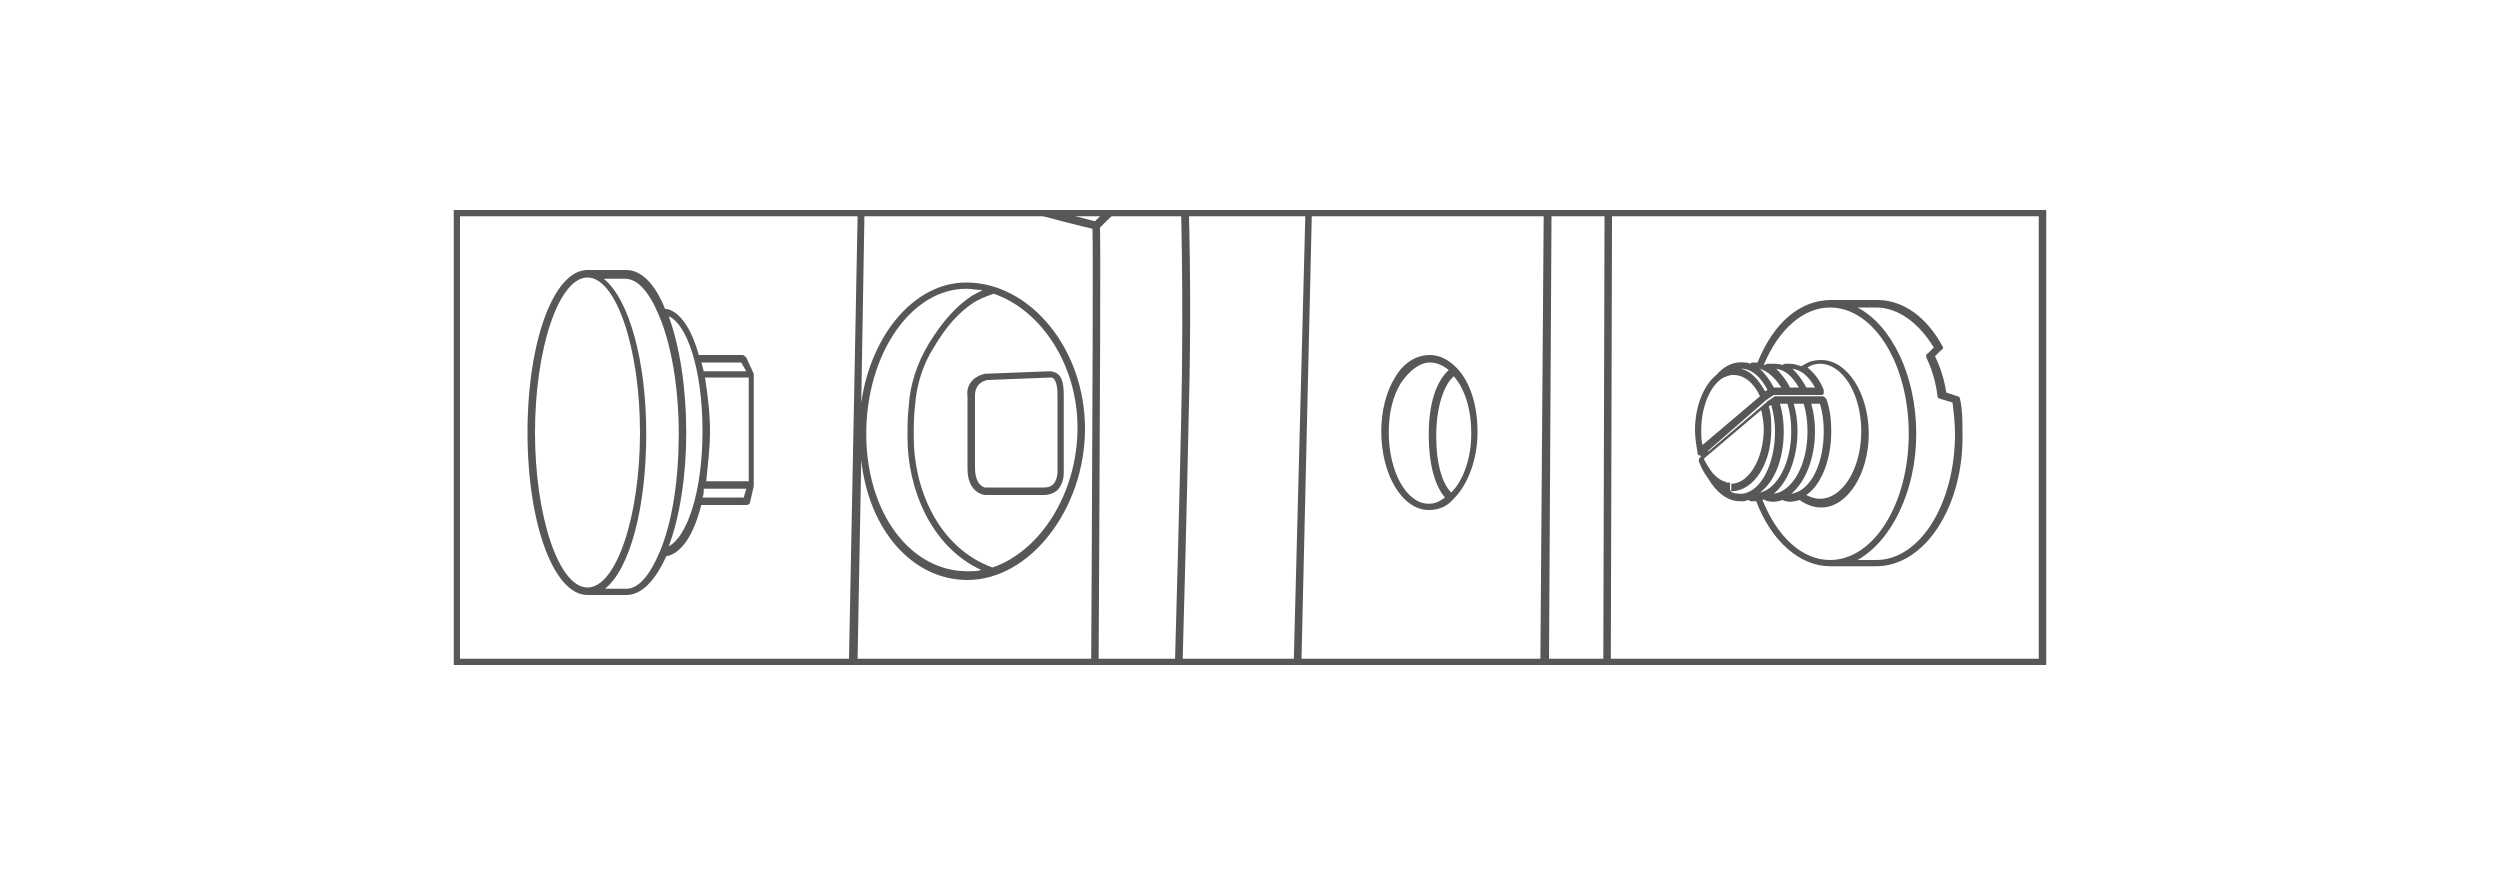 <?xml version="1.0" encoding="utf-8"?>
<!-- Generator: Adobe Illustrator 27.1.1, SVG Export Plug-In . SVG Version: 6.00 Build 0)  -->
<svg version="1.1" id="Calque_1" xmlns="http://www.w3.org/2000/svg" xmlns:xlink="http://www.w3.org/1999/xlink" x="0px" y="0px"
	 viewBox="0 0 200 70" enable-background="new 0 0 200 70" xml:space="preserve">
<g>
	<defs>
		<rect id="SVGID_00000031923038893513045030000009587153539429622717_" x="36.6" y="17.1" width="126.9" height="35.9"/>
	</defs>
	<clipPath id="SVGID_00000072248756889944155760000004459400426945217969_">
		<use xlink:href="#SVGID_00000031923038893513045030000009587153539429622717_"  overflow="visible"/>
	</clipPath>
	<g clip-path="url(#SVGID_00000072248756889944155760000004459400426945217969_)">
		<path fill="#575756" d="M77.5,84.2C75,80.1,69,73.6,68.3,72.8c-0.7-0.7-0.7-3.3-0.7-3.6l1.2-61.8l0.6,0l0,0.6l0.5,0
			c0,0.2,0,4.3,4.4,5.9c4.3,1.5,12.1,3.5,13.3,3.8l5.1-5.1c0,0,1.4-1.1,1.4-4.5c0-0.5,0-0.7,0-0.8l0.6,0c0,0.1,0.8,11.3,0.4,25.8
			c-0.3,14.5-0.9,34.2-0.9,34.4c0,0,0,0.1,0,0.1c0,0-1.6,3.9-0.4,11.8l-0.6,0.1c-1.2-7.7,0.2-11.5,0.4-12c0-1.1,0.6-20.2,0.9-34.3
			c0.2-9.5,0-17.6-0.2-22c-0.5,1.4-1.1,1.9-1.2,2L88,18.2c0.1,3.1-0.2,49.1-0.2,51.1c0,0.1-0.1,2.1,1.2,14.7L88.5,84
			c-1.3-12.8-1.3-14.7-1.3-14.8c0-0.5,0.3-47.2,0.2-50.9C86,18,78.3,16,74.1,14.5c-3.8-1.4-4.6-4.6-4.8-5.9l-0.4,23.6
			c0.8-5.5,4.3-9.6,8.4-9.6c5.1,0,9.5,5.3,9.5,11.7c0,6.4-4.4,12.1-9.4,12.1c-4.4,0-7.9-4-8.5-9.6l-0.6,32.6c0,1,0.1,2.8,0.5,3.2
			c0.8,0.8,6.7,7.3,9.3,11.4L77.5,84.2z M77.3,23.1c-4.4,0-8,5.2-8,11.6c0,6.3,3.5,11,8.1,11c0.4,0,0.8,0,1.1-0.1
			c-4.1-1.9-5.9-6.6-5.9-10.6c0-0.9,0-1.7,0.1-2.5c0.1-1.8,0.7-3.5,1.6-5c1.1-1.8,2.2-3,3.4-3.8c0.3-0.2,0.6-0.3,0.9-0.5
			C78.1,23.2,77.7,23.1,77.3,23.1z M79.5,23.5c-0.6,0.2-1.1,0.4-1.6,0.7c-1.2,0.8-2.2,1.9-3.2,3.6c-0.9,1.4-1.4,3.1-1.5,4.7
			c-0.1,0.8-0.1,1.6-0.1,2.5c0,4,1.9,8.8,6.3,10.4c3.8-1.3,6.8-5.9,6.8-11.2C86.2,29.2,83.3,24.8,79.5,23.5z M125,78.1l-0.6,0
			c0.6-10.4-1.1-11.7-1.1-11.8c-0.1-0.1-0.1-0.1-0.1-0.2l0-5.5c-1.7,5.3-7,7.7-12.2,7.7c-2.1,0-3.8-0.7-5-2.1
			c-1.1-1.2-1.8-2.8-2.1-4.3l-0.1,3.4c0.3,0.7,2.6,6.1,2,11.3l-0.6-0.1c0.6-5.3-2-11-2-11.1c0,0,0-0.1,0-0.1l0.2-7.3
			c0-0.7,0-1.2,0-1.2l1.2-46.3c0,0,0-0.1,0-0.1c0.7-2,0.8-7.8,0.8-7.9l0.6,0c0,0.2-0.1,6-0.9,8L104,57.9c0,1.8,0.3,5.6,2.4,7.9
			c1.2,1.2,2.7,1.9,4.6,1.9c7.3,0,12.1-4.2,12.2-10.8L123.6,3l0.6,0l-0.3,53.6c0,0.1,0,0.2,0,0.3l-0.1,9
			C124.3,66.4,125.5,68.7,125,78.1z M128.8,77.2h-0.6L128.4,3h0.6L128.8,77.2z M50.1,47.6H47c-2.7,0-4.8-5.7-4.8-13s2.1-13,4.8-13
			h3.1c1.2,0,2.3,1.1,3.1,3.1c1.1,0.1,2.1,1.5,2.7,3.7h3.5c0.1,0,0.2,0.1,0.3,0.2l0.6,1.3c0,0,0,0.1,0,0.1v8.8c0,0,0,0.1,0,0.1
			L60,40.2c0,0.1-0.1,0.2-0.3,0.2h-3.6c-0.6,2.4-1.6,3.9-2.8,4.1C52.4,46.5,51.3,47.6,50.1,47.6z M48.4,47.1h1.7c1,0,1.9-1.1,2.7-3
			c1-2.4,1.5-5.8,1.5-9.4c0-3.7-0.6-7.2-1.6-9.5l0,0l0,0c-0.8-1.9-1.7-2.9-2.7-2.9h-1.7c2,1.6,3.4,6.5,3.4,12.4S50.4,45.5,48.4,47.1
			z M42.8,34.6c0,6.7,1.9,12.4,4.2,12.4c2.3,0,4.2-5.7,4.2-12.4S49.3,22.2,47,22.2C44.7,22.2,42.8,27.9,42.8,34.6z M54.9,34.6
			c0,3.4-0.5,6.7-1.4,9.1c1.4-0.7,2.7-4.2,2.7-9.2c0-5.1-1.3-8.6-2.7-9.2C54.4,27.8,54.9,31.1,54.9,34.6z M56.2,39.8h3.3l0.2-0.7
			h-3.4C56.3,39.3,56.3,39.6,56.2,39.8z M56.5,38.5h3.4v-8.3h-3.5c0.2,1.3,0.4,2.8,0.4,4.3C56.8,36,56.6,37.3,56.5,38.5z M56.3,29.7
			h3.4L59.3,29h-3.2C56.2,29.2,56.2,29.4,56.3,29.7z M150.1,45.3h-3.7c-2.4,0-4.7-2-5.9-5.2c-0.1,0-0.2,0-0.4,0
			c-0.1,0-0.1,0-0.2-0.1c-0.1,0-0.3,0.1-0.4,0.1l0-0.3l0,0.3c-0.1,0-0.2,0-0.3,0c-1,0-1.9-0.7-2.6-1.9c-0.3-0.4-0.5-0.8-0.7-1.3
			c0-0.1,0-0.2,0.1-0.3l0.1-0.1l-0.2-0.1c-0.1,0-0.1-0.1-0.1-0.2c-0.1-0.6-0.2-1.2-0.2-1.8c0-1.9,0.7-3.6,1.7-4.4
			c0.7-0.8,1.5-1.1,2.3-1c0.1,0,0.2,0,0.4,0.1c0.1-0.1,0.2-0.1,0.2-0.1c0.1,0,0.3,0,0.4,0c1.3-3.2,3.4-5,5.9-5h3.7
			c2,0,3.9,1.3,5.2,3.7c0.1,0.1,0,0.3-0.1,0.3l-0.5,0.5c0.2,0.4,0.7,1.5,0.9,2.9l0.9,0.3c0.1,0,0.2,0.1,0.2,0.2
			c0.2,0.9,0.2,1.8,0.2,2.8C157.1,40.5,154,45.3,150.1,45.3z M148.6,44.8h1.5c3.5,0,6.3-4.5,6.3-10.1c0-0.8-0.1-1.7-0.2-2.5l-1-0.3
			c-0.1,0-0.2-0.1-0.2-0.2c-0.2-1.8-0.9-3.1-0.9-3.1c0,0,0-0.1,0-0.1c0-0.1,0-0.2,0.1-0.2l0.5-0.5c-1.2-2-2.9-3.2-4.6-3.2h-1.5
			c2.7,1.4,4.7,5.4,4.7,10.1C153.3,39.3,151.3,43.3,148.6,44.8z M141,40c1.2,3,3.2,4.8,5.4,4.8c3.5,0,6.3-4.5,6.3-10.1
			c0-5.6-2.8-10.1-6.3-10.1c-2.1,0-4.1,1.7-5.3,4.6c0,0,0,0,0.1,0c0.1-0.1,0.2-0.1,0.3-0.1c0.1,0,0.2,0,0.3,0c0.3,0,0.5,0,0.8,0.1
			c0.1-0.1,0.2-0.1,0.3-0.1c0.1,0,0.2,0,0.3,0c0.3,0,0.6,0.1,0.9,0.2c0.1-0.1,0.2-0.1,0.2-0.1c0.4-0.3,0.9-0.4,1.4-0.4
			c2.1,0,3.8,2.7,3.8,5.9s-1.7,5.9-3.8,5.9c-0.6,0-1.1-0.2-1.6-0.5c0,0,0,0-0.1-0.1c-0.4,0.1-0.8,0.2-1.1,0.1c0,0-0.1,0-0.3-0.1
			c-0.3,0.1-0.7,0.2-1.1,0.1c0,0-0.2,0-0.3-0.1C141.1,39.9,141.1,40,141,40z M144.5,39.6c0.4,0.2,0.7,0.3,1.1,0.3
			c1.8,0,3.3-2.4,3.3-5.4c0-3-1.5-5.4-3.3-5.4c-0.4,0-0.7,0.1-1,0.3c0.5,0.4,1,1,1.3,1.8c0,0.1,0,0.2,0,0.3
			c-0.1,0.1-0.1,0.1-0.2,0.1h-0.7v-0.6h0.2c-0.5-0.9-1.1-1.4-1.8-1.5c0.4,0.4,0.8,0.9,1.1,1.5h0.5v0.6h-1.3v-0.6h0.2
			c-0.5-0.9-1.1-1.4-1.8-1.5c0.4,0.4,0.8,0.9,1.1,1.5h0.5v0.6h-0.7v-0.3v0.3h-0.7v-0.6h0.2c-0.5-0.8-1.1-1.3-1.7-1.5
			c0.4,0.4,0.8,0.9,1.1,1.5h0.4v0.6h-0.4l-0.6,0.4l-4.7,4.1l0.1,0l4.6-3.9c0,0,0.1-0.1,0.1-0.1l0.6-0.4c0,0,0.1,0,0.1,0l0,0.3l0,0
			v-0.3h0.5v0.6h-0.2c0.2,0.7,0.3,1.4,0.3,2.2c0,2.2-0.7,4-1.9,4.9c1.4-0.3,2.5-2.4,2.5-4.9c0-0.8-0.1-1.5-0.3-2.2h-0.5v-0.6h2V32
			v-0.3h0.7v0.6h-0.3c0.2,0.7,0.3,1.4,0.3,2.2c0,2.2-0.8,4.1-1.9,5c1.5-0.2,2.6-2.3,2.6-5c0-0.8-0.1-1.5-0.3-2.2h-0.5v-0.6h0.7
			c0.1,0,0.2,0.1,0.3,0.2c0.3,0.8,0.4,1.7,0.4,2.6C146.5,36.8,145.7,38.8,144.5,39.6z M138.4,39.3c0.3,0.2,0.7,0.2,1,0.2
			c1.5-0.2,2.6-2.4,2.6-5c0-0.7-0.1-1.4-0.3-2.1l-0.2,0.1c0.2,0.6,0.2,1.2,0.2,1.9c0,2.7-1.4,4.9-3.2,4.9v-0.6c1.4,0,2.6-2,2.6-4.4
			c0-0.5-0.1-1-0.2-1.5l-4.6,3.9c0.2,0.4,0.4,0.7,0.6,1c0.3,0.4,0.7,0.7,1,0.8l-0.1,0.3l0.1-0.3c0.1,0,0.2,0.1,0.2,0.1l0,0.2l0-0.2
			l0,0c0.1,0,0.2,0,0.3,0v0.6C138.6,39.3,138.5,39.3,138.4,39.3z M143.5,32.3c0.2,0.7,0.3,1.4,0.3,2.2c0,2.2-0.8,4.1-1.9,5
			c1.5-0.2,2.7-2.3,2.7-5c0-0.8-0.1-1.5-0.3-2.2H143.5z M137.6,30.4L137.6,30.4c-0.9,0.7-1.5,2.3-1.5,4c0,0.4,0,0.8,0.1,1.2l4.6-3.9
			c-0.5-1.1-1.3-1.7-2.1-1.7v-0.4V30c-0.1,0-0.1,0-0.2,0C138.1,30.1,137.8,30.2,137.6,30.4z M141.7,31.4l0.1,0.1L141.7,31.4
			L141.7,31.4z M139.3,29.5c0.8,0.2,1.4,0.9,1.9,1.8l0.2-0.1c-0.5-1-1.2-1.6-1.9-1.7l0-0.3l0,0.3C139.4,29.5,139.3,29.5,139.3,29.5z
			 M114.3,40.8C114.3,40.8,114.3,40.8,114.3,40.8c-2.1,0-3.8-2.8-3.8-6.3c0-1.6,0.4-3.2,1.1-4.3c0.7-1.2,1.7-1.8,2.8-1.8
			c0,0,0,0,0,0c0.8,0,1.5,0.4,2.1,1c0,0,0,0,0,0c1.1,1.1,1.7,3,1.7,5.1c0,0,0,0.1,0,0.1c0,0,0,0,0,0c0,2.2-0.8,4.2-1.9,5.3
			c0,0,0,0,0,0C115.7,40.6,115,40.8,114.3,40.8z M114.4,29c-0.8,0-1.6,0.6-2.3,1.6c-0.7,1.1-1,2.5-1,4c0,3.1,1.4,5.7,3.2,5.7
			c0,0,0,0,0,0c0.5,0,0.9-0.2,1.3-0.5c-0.8-0.9-1.3-2.7-1.3-4.9c0-0.1,0-0.1,0-0.2c0-2.4,0.6-4.2,1.6-5.1
			C115.4,29.2,114.9,29,114.4,29C114.4,29,114.4,29,114.4,29z M116.1,39.4C116.1,39.4,116.1,39.4,116.1,39.4c1-1,1.6-2.8,1.6-4.7
			c0,0,0-0.1,0-0.1c0-1.8-0.5-3.5-1.4-4.5c-0.8,0.7-1.4,2.5-1.4,4.7l0,0c0,0.1,0,0.1,0,0.2C114.9,36.9,115.3,38.6,116.1,39.4z
			 M83.5,39.6h-4.7c0,0-1.4-0.1-1.4-2.1v-5.8c-0.1-0.5,0.1-1.5,1.4-1.8c0,0,0,0,0,0l5.2-0.2c0,0,0.3,0,0.6,0.2
			c0.4,0.3,0.5,0.9,0.5,1.8v6.2c0,0,0,0.8-0.5,1.3C84.4,39.4,84,39.6,83.5,39.6z M79,30.4c-1,0.2-1,1.1-1,1.2l0,5.8
			c0,1.5,0.8,1.6,0.8,1.6h4.7c0.4,0,0.6-0.1,0.8-0.3c0.3-0.4,0.3-0.9,0.3-0.9v-6.2c0-0.9-0.2-1.2-0.3-1.3c-0.1-0.1-0.2-0.1-0.2-0.1
			l0,0L79,30.4z"/>
	</g>
</g>
<g>
	<defs>
		<rect id="SVGID_00000066482496100371713490000014884468825868393867_" x="36.3" y="16.8" width="127.4" height="36.4"/>
	</defs>
	<clipPath id="SVGID_00000067933780580921984150000000411070502580121737_">
		<use xlink:href="#SVGID_00000066482496100371713490000014884468825868393867_"  overflow="visible"/>
	</clipPath>
	<g clip-path="url(#SVGID_00000067933780580921984150000000411070502580121737_)">
		<path fill="#575756" d="M163.7,53.2H36.3V16.8h127.4V53.2z M36.8,52.7h126.3V17.3H36.8V52.7z"/>
	</g>
</g>
</svg>
